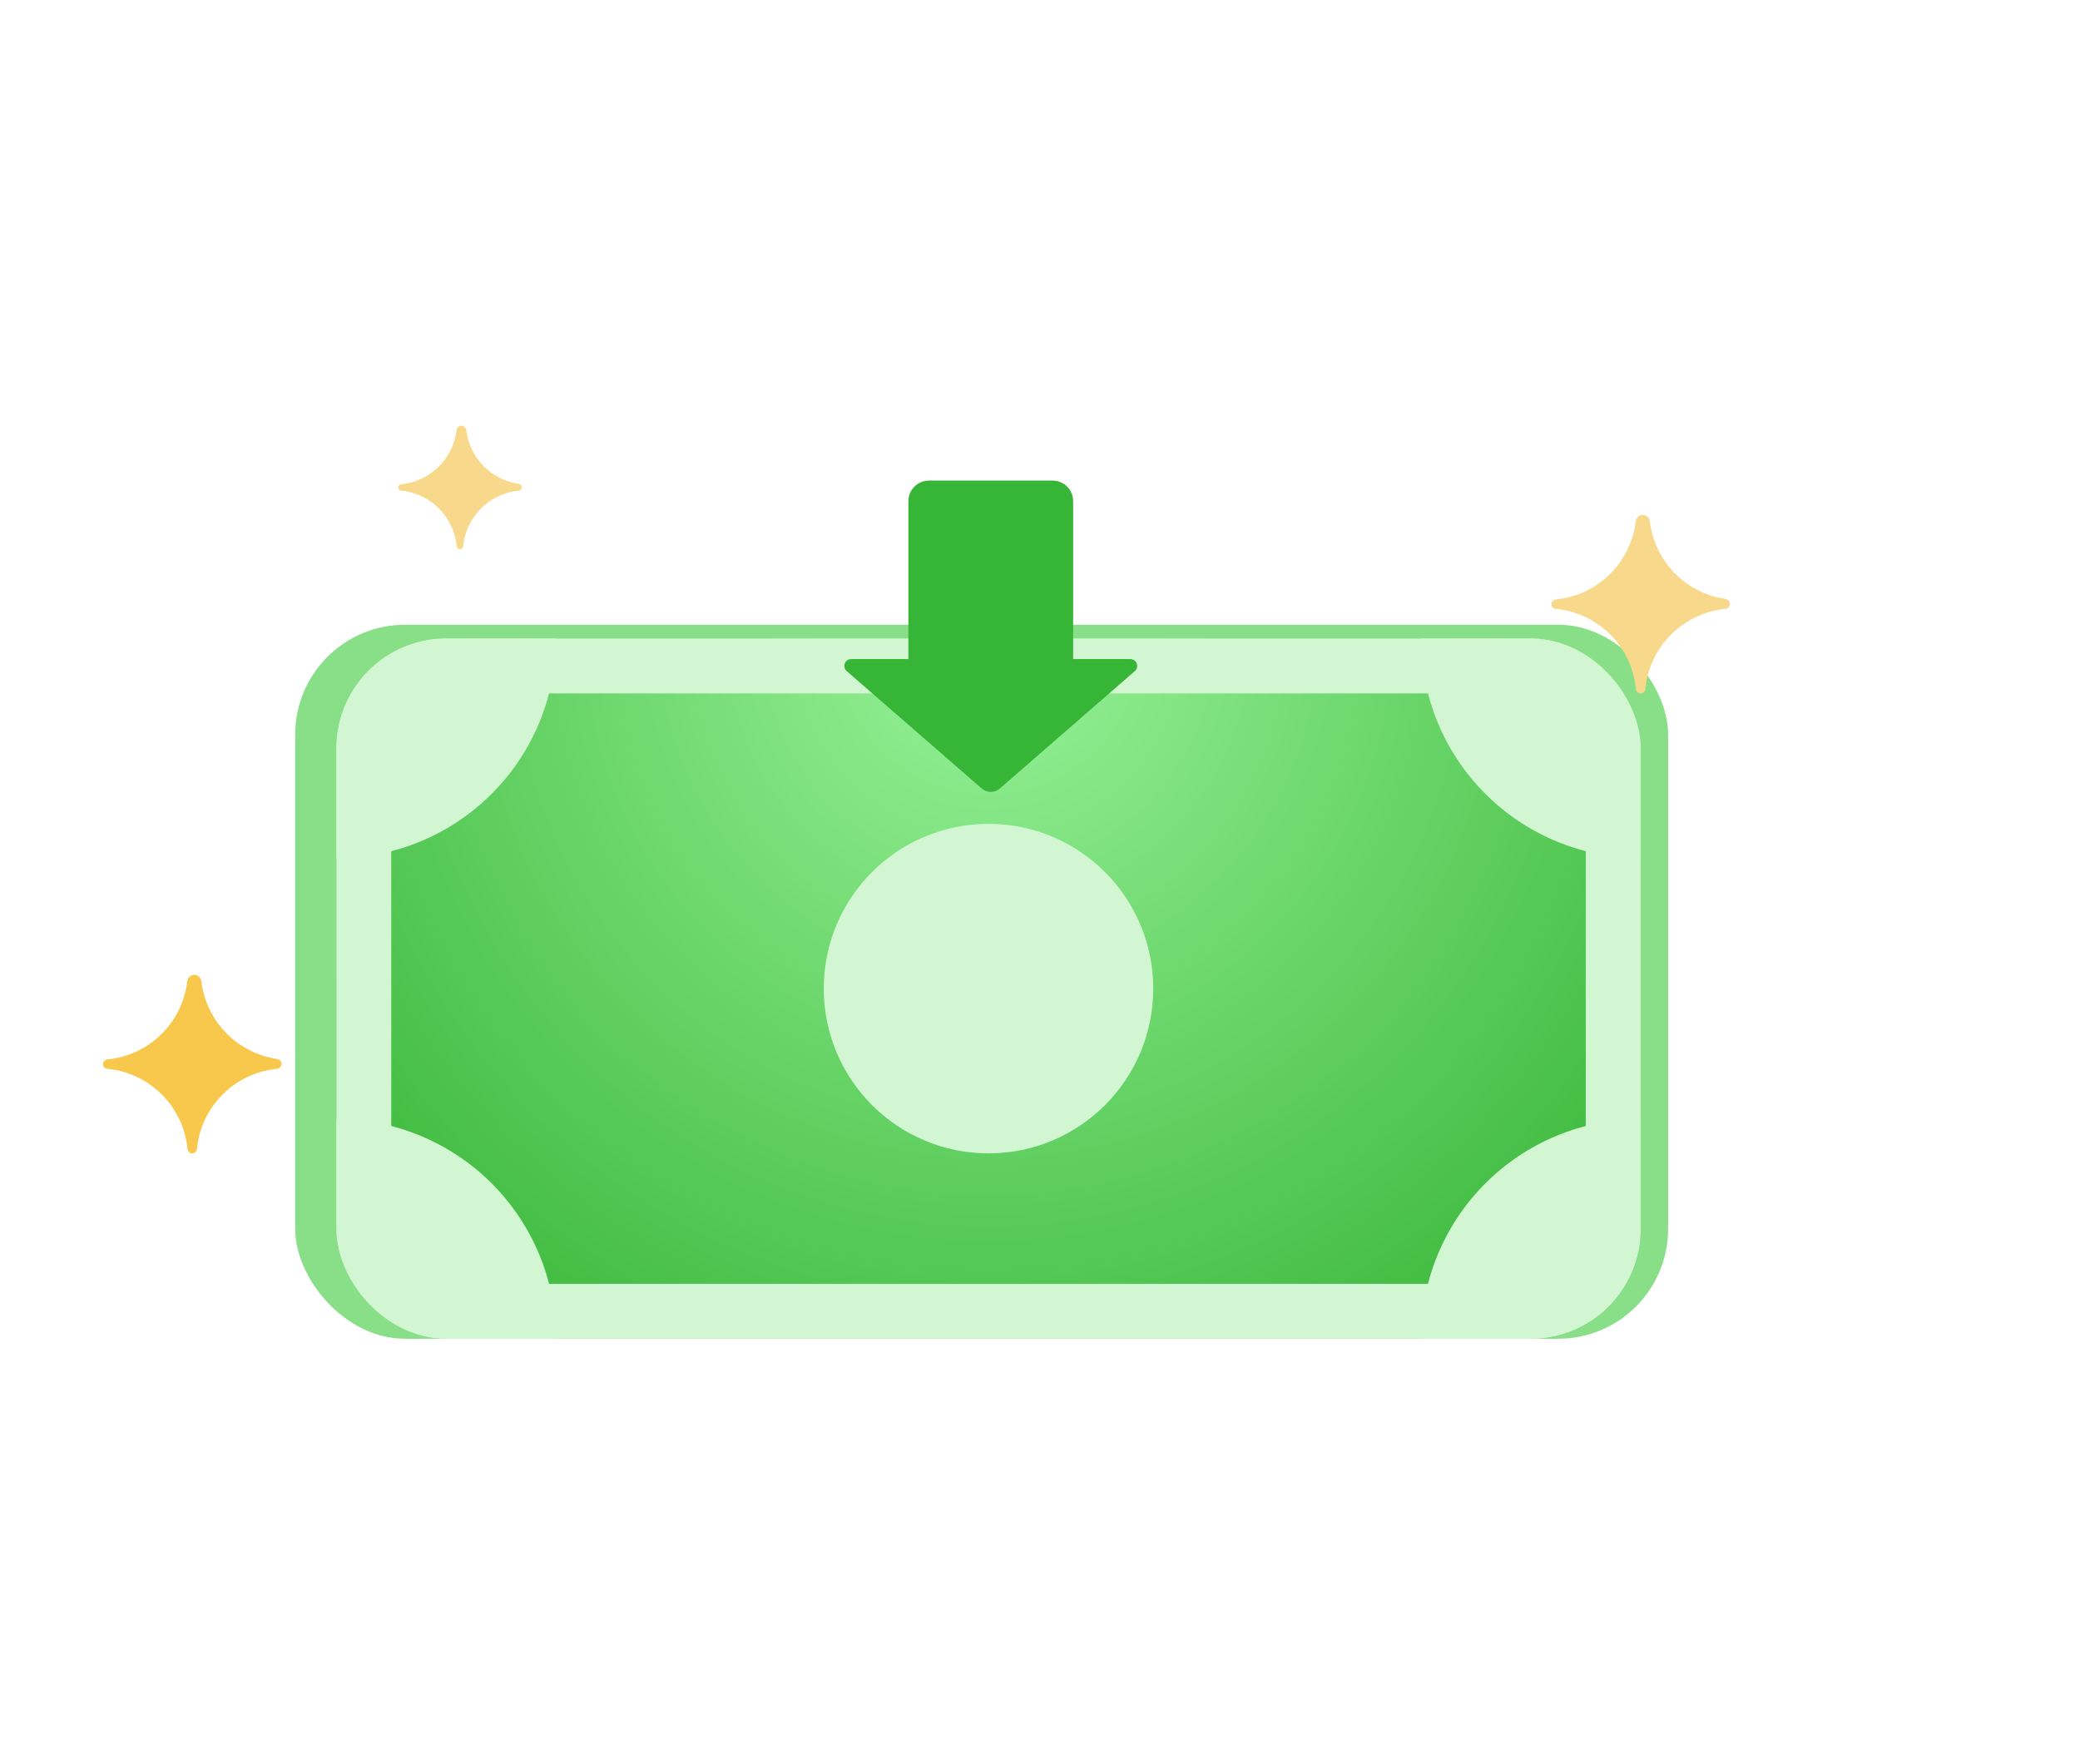 <svg width="303" height="257" viewBox="0 0 303 257" fill="none" xmlns="http://www.w3.org/2000/svg">
<g opacity="0.6" filter="url(#filter0_f_1435_6529)">
<rect x="43" y="91" width="200" height="104" rx="16" fill="#38C938"/>
</g>
<g clip-path="url(#clip0_1435_6529)">
<rect x="49" y="93" width="190" height="102" rx="16" fill="url(#paint0_radial_1435_6529)"/>
<path d="M81 93C81 97.202 80.172 101.363 78.564 105.246C76.956 109.128 74.599 112.656 71.627 115.627C68.656 118.599 65.128 120.956 61.246 122.564C57.363 124.172 53.202 125 49 125L49 93H81Z" fill="#D1F6D1"/>
<path d="M81 195C81 190.798 80.172 186.637 78.564 182.754C76.956 178.872 74.599 175.344 71.627 172.373C68.656 169.401 65.128 167.044 61.246 165.436C57.363 163.828 53.202 163 49 163L49 195H81Z" fill="#D1F6D1"/>
<path d="M207 93C207 97.202 207.828 101.363 209.436 105.246C211.044 109.128 213.401 112.656 216.373 115.627C219.344 118.599 222.872 120.956 226.754 122.564C230.637 124.172 234.798 125 239 125L239 93H207Z" fill="#D1F6D1"/>
<path d="M207 195C207 190.798 207.828 186.637 209.436 182.754C211.044 178.872 213.401 175.344 216.373 172.373C219.344 169.401 222.872 167.044 226.754 165.436C230.637 163.828 234.798 163 239 163L239 195H207Z" fill="#D1F6D1"/>
<circle cx="144" cy="144" r="24" fill="#D1F6D1"/>
</g>
<rect x="53" y="97" width="182" height="94" rx="12" stroke="#D1F6D1" stroke-width="8"/>
<path fill-rule="evenodd" clip-rule="evenodd" d="M135.328 70C133.671 70 132.328 71.343 132.328 73V96H124.002C123.077 96 122.648 97.148 123.346 97.755L143.016 114.859C143.768 115.513 144.888 115.513 145.64 114.859L165.31 97.755C166.008 97.148 165.579 96 164.654 96H156.328V73C156.328 71.343 154.985 70 153.328 70H135.328Z" fill="#37B537"/>
<path d="M239.31 75C238.781 75 238.35 75.415 238.287 75.94C238.146 77.112 237.845 78.261 237.391 79.356C236.738 80.933 235.781 82.366 234.573 83.573C233.366 84.781 231.933 85.738 230.356 86.391C229.165 86.885 227.91 87.197 226.632 87.321C226.279 87.355 226 87.645 226 88C226 88.355 226.279 88.645 226.632 88.679C227.91 88.803 229.165 89.115 230.356 89.609C231.933 90.262 233.366 91.219 234.573 92.427C235.781 93.634 236.738 95.067 237.391 96.644C237.885 97.835 238.197 99.09 238.321 100.368C238.355 100.721 238.645 101 239 101C239.355 101 239.645 100.721 239.679 100.368C239.803 99.09 240.115 97.835 240.609 96.644C241.262 95.067 242.219 93.634 243.427 92.427C244.634 91.219 246.067 90.262 247.644 89.609C248.823 89.12 250.065 88.809 251.33 88.683C251.704 88.646 252 88.338 252 87.962C252 87.599 251.724 87.297 251.364 87.245C250.302 87.09 249.26 86.804 248.263 86.391C246.686 85.738 245.253 84.781 244.046 83.573C242.839 82.366 241.881 80.933 241.228 79.356C240.774 78.261 240.473 77.112 240.332 75.94C240.269 75.415 239.838 75 239.31 75Z" fill="#F8D98B"/>
<path d="M28.309 142C27.781 142 27.351 142.416 27.287 142.94C27.146 144.112 26.845 145.261 26.391 146.356C25.738 147.933 24.78 149.366 23.573 150.573C22.366 151.781 20.933 152.738 19.356 153.391C18.165 153.885 16.91 154.197 15.632 154.321C15.279 154.355 15 154.645 15 155C15 155.355 15.279 155.645 15.632 155.679C16.91 155.803 18.165 156.115 19.356 156.609C20.933 157.262 22.366 158.219 23.573 159.427C24.78 160.634 25.738 162.067 26.391 163.644C26.884 164.835 27.197 166.09 27.321 167.368C27.355 167.721 27.645 168 28 168C28.355 168 28.645 167.721 28.679 167.368C28.803 166.09 29.116 164.835 29.609 163.644C30.262 162.067 31.22 160.634 32.427 159.427C33.634 158.219 35.067 157.262 36.644 156.609C37.823 156.12 39.065 155.809 40.33 155.683C40.704 155.646 41 155.338 41 154.962C41 154.599 40.724 154.298 40.364 154.245C39.302 154.09 38.26 153.804 37.263 153.391C35.686 152.738 34.253 151.781 33.046 150.573C31.838 149.366 30.881 147.933 30.228 146.356C29.774 145.261 29.473 144.112 29.332 142.94C29.269 142.416 28.838 142 28.309 142Z" fill="#F8C84D"/>
<path d="M67.214 62C66.849 62 66.55 62.288 66.507 62.651C66.409 63.462 66.2 64.258 65.886 65.016C65.434 66.108 64.771 67.1 63.935 67.935C63.1 68.771 62.108 69.434 61.016 69.886C60.191 70.228 59.322 70.444 58.438 70.53C58.193 70.553 58 70.754 58 71C58 71.246 58.193 71.447 58.438 71.47C59.322 71.556 60.191 71.772 61.016 72.114C62.108 72.566 63.1 73.229 63.935 74.065C64.771 74.9 65.434 75.892 65.886 76.984C66.228 77.809 66.444 78.678 66.53 79.562C66.553 79.807 66.754 80 67 80C67.246 80 67.447 79.807 67.47 79.562C67.556 78.678 67.772 77.809 68.114 76.984C68.566 75.892 69.229 74.9 70.065 74.065C70.9 73.229 71.892 72.566 72.984 72.114C73.801 71.776 74.66 71.56 75.536 71.473C75.795 71.447 76 71.234 76 70.974C76 70.722 75.809 70.514 75.56 70.478C74.824 70.37 74.103 70.172 73.413 69.886C72.321 69.434 71.329 68.771 70.493 67.935C69.657 67.1 68.995 66.108 68.542 65.016C68.228 64.258 68.02 63.462 67.922 62.651C67.878 62.288 67.58 62 67.214 62Z" fill="#F8D98B"/>
<defs>
<filter id="filter0_f_1435_6529" x="-17" y="31" width="320" height="224" filterUnits="userSpaceOnUse" color-interpolation-filters="sRGB">
<feFlood flood-opacity="0" result="BackgroundImageFix"/>
<feBlend mode="normal" in="SourceGraphic" in2="BackgroundImageFix" result="shape"/>
<feGaussianBlur stdDeviation="30" result="effect1_foregroundBlur_1435_6529"/>
</filter>
<radialGradient id="paint0_radial_1435_6529" cx="0" cy="0" r="1" gradientUnits="userSpaceOnUse" gradientTransform="translate(144 93) rotate(90) scale(132.208 131.209)">
<stop stop-color="#98F298"/>
<stop offset="1" stop-color="#37B537"/>
</radialGradient>
<clipPath id="clip0_1435_6529">
<rect x="49" y="93" width="190" height="102" rx="16" fill="white"/>
</clipPath>
</defs>
</svg>
